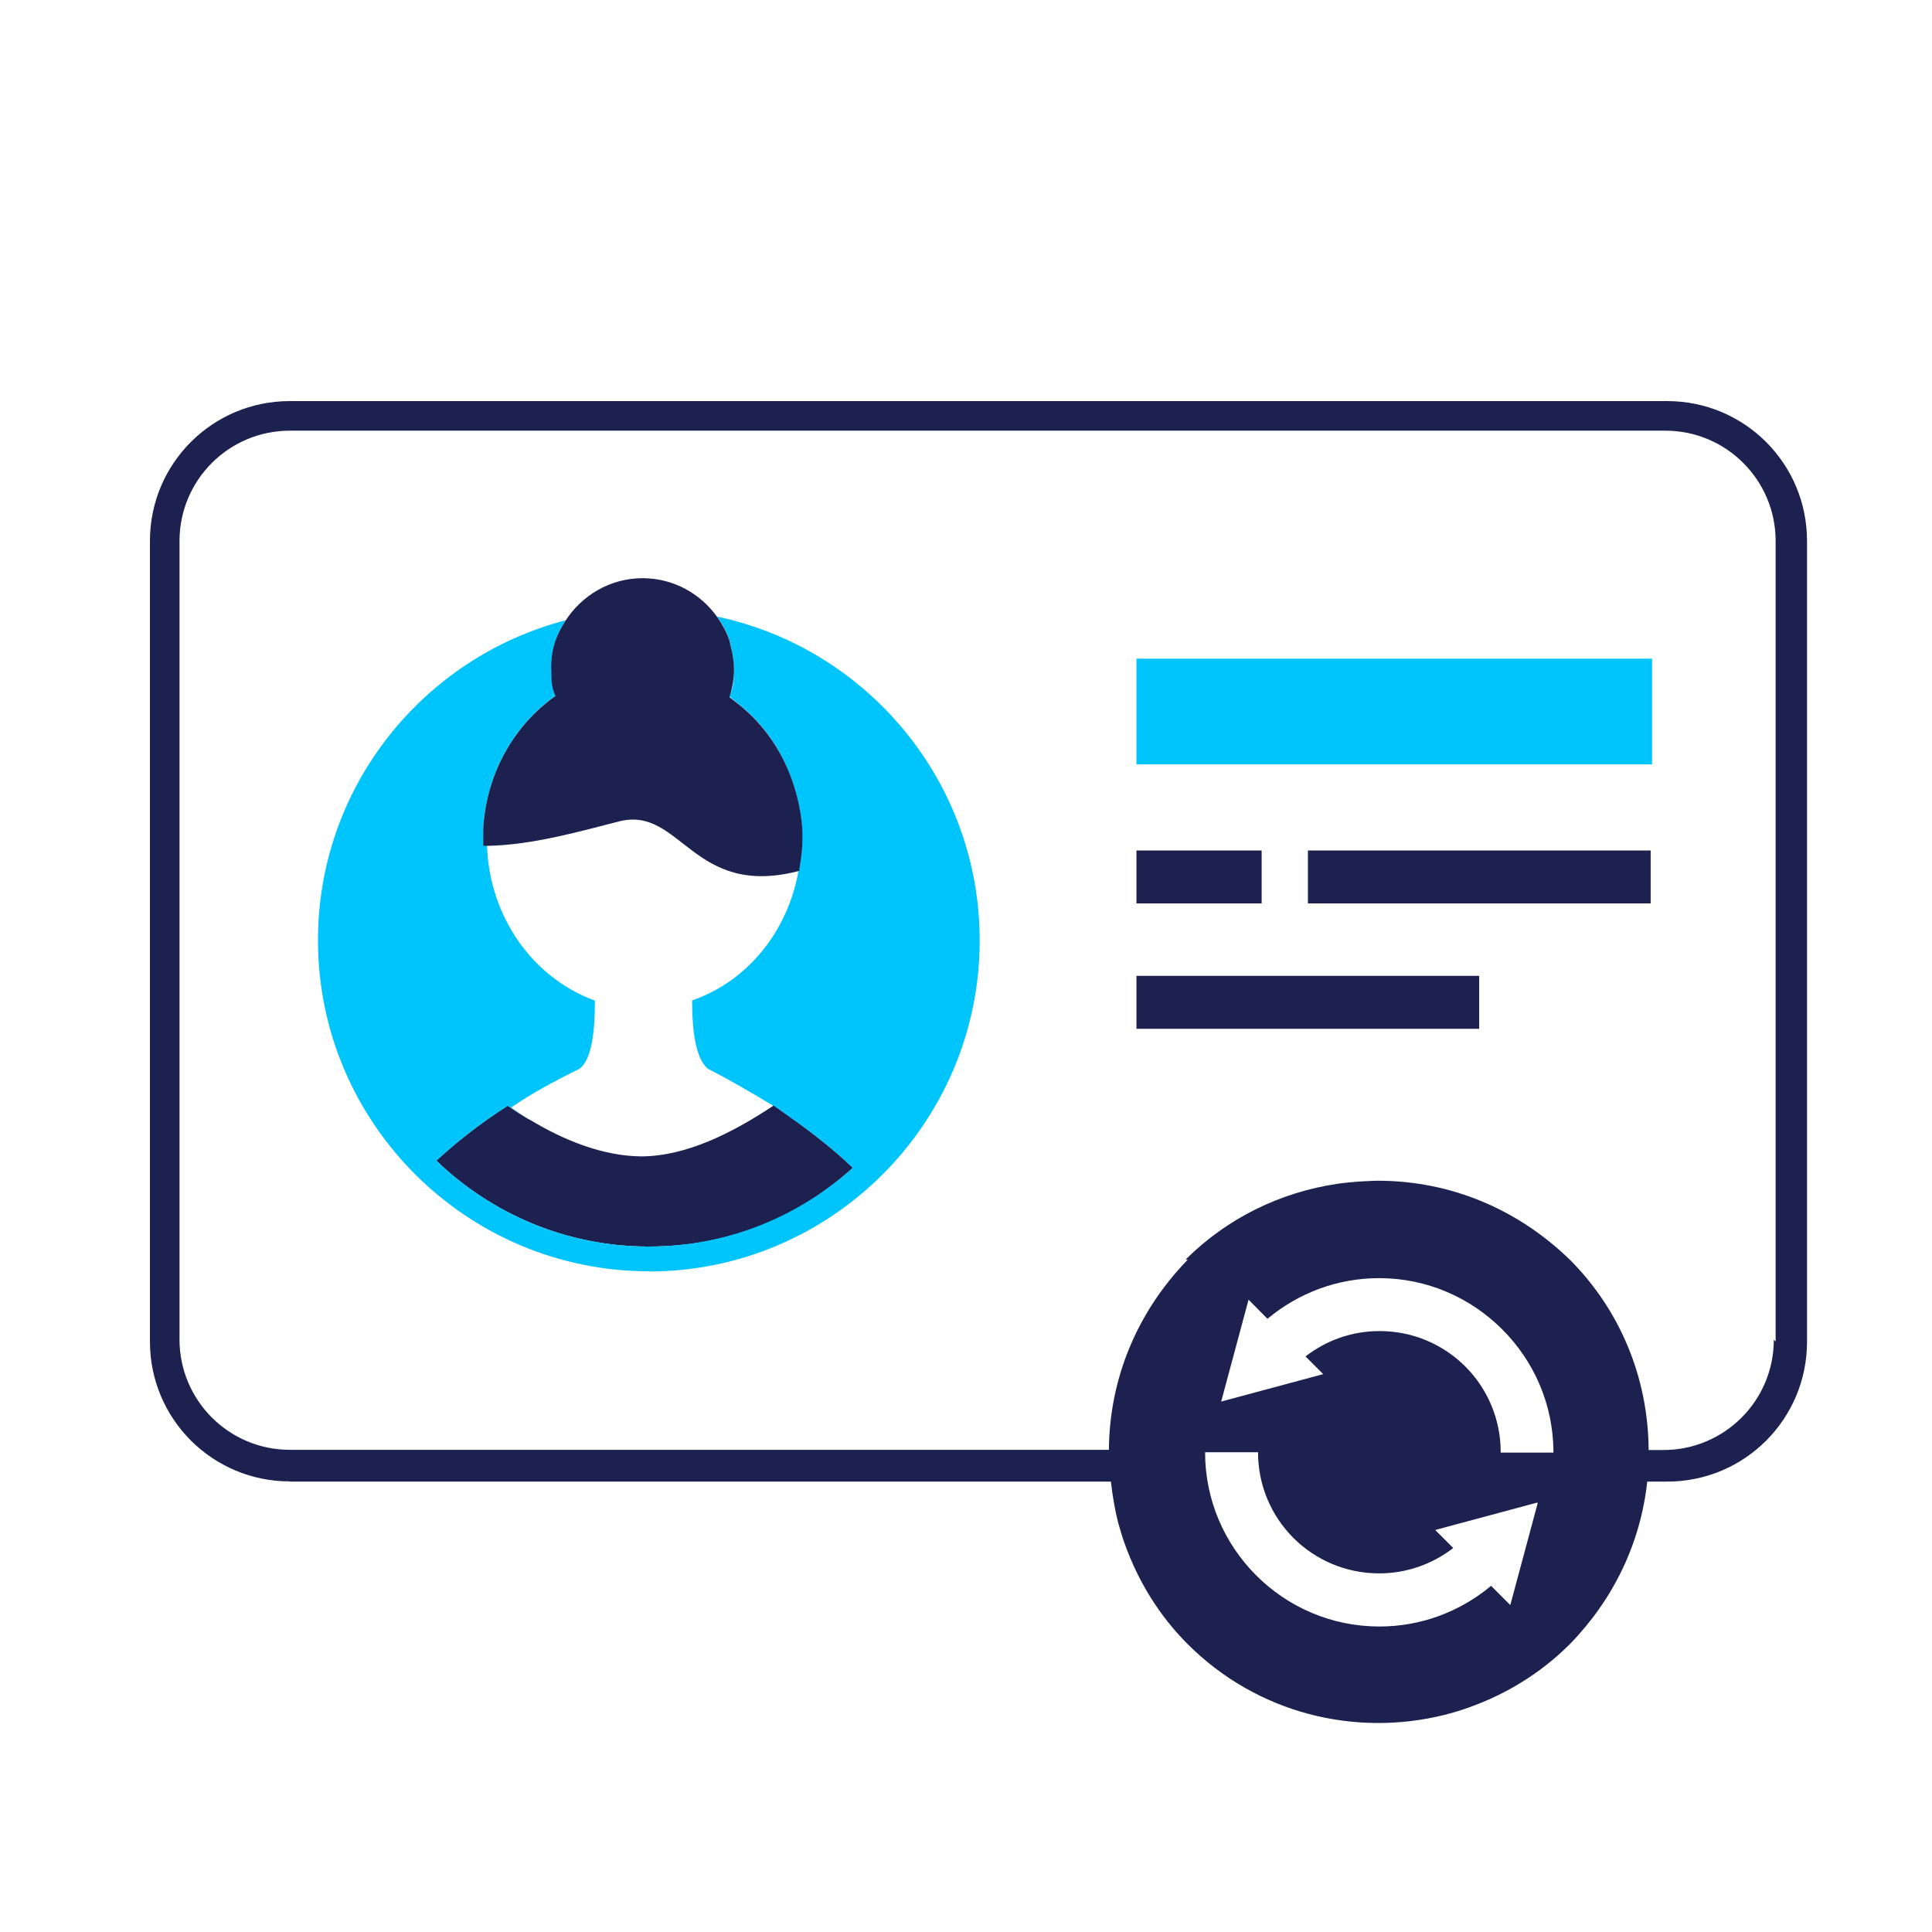 <?xml version="1.0" encoding="UTF-8"?>
<svg id="Layer_1" xmlns="http://www.w3.org/2000/svg" viewBox="0 0 96 96">
  <defs>
    <style>
      .cls-1 {
        fill: #00c4fc;
      }

      .cls-2 {
        fill: #1c214f;
      }
    </style>
  </defs>
  <rect class="cls-1" x="56.47" y="32.73" width="25.62" height="5.25"/>
  <rect class="cls-2" x="56.47" y="42.26" width="6.22" height="2.63"/>
  <rect class="cls-2" x="64.99" y="42.26" width="17.03" height="2.63"/>
  <rect class="cls-2" x="56.47" y="48.49" width="17.03" height="2.63"/>
  <path class="cls-2" d="M14.4,73.62h40.8c.08.69.19,1.37.36,2.04.11.39.22.76.36,1.14.67,1.83,1.7,3.5,3.09,4.89,3.46,3.46,8.31,4.62,12.73,3.53.4-.1.81-.22,1.2-.36,1.85-.65,3.59-1.69,5.07-3.17,2.17-2.23,3.51-5.02,3.84-8.07h.99c3.85,0,6.95-3.11,6.95-6.95V26.88c0-3.85-3.11-6.95-6.95-6.95H14.4c-3.85,0-6.95,3.11-6.95,6.95v39.78c0,3.85,3.11,6.95,6.95,6.95ZM75.04,79.75h0s-.95-.95-.95-.95c-1.56,1.3-3.5,2.02-5.55,2.02-2.39,0-4.55-.97-6.12-2.54-1.57-1.57-2.54-3.73-2.54-6.12h2.63s0,0,0,0h0c0,1.66.67,3.17,1.76,4.26,1.09,1.09,2.6,1.76,4.26,1.76,1.35,0,2.63-.45,3.68-1.26l-.88-.88h0s0-.02,0-.02l5.06-1.36v.02s.02,0,.02,0l-1.36,5.06ZM74.57,72.16s0,0,0,0h0c0-1.66-.67-3.17-1.76-4.26-1.09-1.09-2.6-1.76-4.26-1.76-1.36,0-2.63.45-3.68,1.26l.88.88-5.06,1.36h0s-.01,0-.01,0l1.36-5.06h0s.94.95.94.95c1.56-1.3,3.5-2.02,5.55-2.02h0c2.39,0,4.55.98,6.12,2.55,1.57,1.57,2.54,3.73,2.54,6.12h-2.63ZM8.92,26.88c0-3.03,2.46-5.48,5.48-5.48h68.35c3.03,0,5.48,2.46,5.48,5.48v39.78l-.09-.09c0,3.03-2.46,5.48-5.48,5.48h-.74c-.02-3.59-1.42-6.96-3.92-9.46-2.59-2.51-5.92-3.92-9.54-3.92-.32,0-.62.03-.93.04-.36.03-.71.06-1.06.11-2.86.42-5.5,1.72-7.54,3.75l.02.02h.07c-2.49,2.57-3.89,5.86-3.92,9.45H14.4c-3.03,0-5.48-2.46-5.48-5.48V26.88Z"/>
  <path class="cls-2" d="M26.29,55.63c-.36-.22-.72-.44-1.06-.69-1.39.89-2.57,1.83-3.55,2.73,2.74,2.64,6.45,4.27,10.55,4.27s7.45-1.49,10.15-3.91c-.86-.83-1.91-1.67-3.14-2.54-.26-.18-.52-.37-.79-.56,0,0-.01,0-.02.01-2.06,1.37-4.34,2.51-6.56,2.52-1.85-.01-3.8-.76-5.59-1.85Z"/>
  <path class="cls-1" d="M32.23,63.18c9.07,0,16.45-7.38,16.45-16.45,0-7.9-5.6-14.51-13.04-16.09.25.35.46.73.6,1.15.03.08.04.18.06.27,0,0,0,0,0,0,.1.37.16.75.16,1.18,0,0,0,0,0,.01,0,0,0,0,0,0,0,0,0,0,0,0,0,.52,0,.9-.22,1.35,0,0,0,.02,0,.02.15.1.29.22.43.34,1.29,1,2.26,2.43,2.78,4.09.22.7.36,1.43.41,2.19h0v.46h0c0,.33-.03.63-.07.93-.03.21-.06.41-.09.63,0,0-.01,0-.02,0-.54,3.06-2.58,5.52-5.29,6.45,0,1.46.16,2.84.77,3.39,1.18.6,2.29,1.26,3.27,1.85,0,0,.01,0,.02-.01.28.19.53.37.79.56,1.22.84,2.27,1.7,3.14,2.53,0,0,0,0,0,0-2.7,2.42-6.25,3.91-10.15,3.91-4.09,0-7.81-1.63-10.55-4.27.98-.9,2.15-1.84,3.55-2.73.35.24.7.47,1.06.69-.3-.19-.6-.39-.89-.6,1-.69,2.15-1.31,3.39-1.92.62-.46.77-1.85.77-3.39-3.07-1.12-5.24-4.14-5.36-7.7-.06,0-.13,0-.19,0v-.85c.16-2.76,1.53-5.14,3.59-6.6-.2-.44-.21-.82-.21-1.33s.07-1,.23-1.46c.12-.34.29-.66.49-.96-7.07,1.84-12.31,8.26-12.31,15.9,0,9.07,7.38,16.45,16.45,16.45Z"/>
  <path class="cls-2" d="M27.39,33.25c0,.51,0,.89.21,1.33-2.06,1.46-3.43,3.84-3.59,6.6v.85c.06,0,.13,0,.19,0,2.33-.04,4.78-.77,6.58-1.22,3.07-.76,3.62,3.84,8.91,2.47,0,0,.01,0,.02,0,.03-.22.06-.42.09-.63.04-.3.07-.59.07-.91h0v-.46c-.04-.77-.19-1.5-.41-2.21-.52-1.66-1.5-3.09-2.78-4.09-.14-.11-.28-.23-.43-.33,0,0,0,0,0-.01,0,0,0-.02,0-.02.15-.45.22-.9.22-1.35,0,0,0,0,0,0,0,0,0,0,0,0,0-.38-.06-.8-.17-1.19-.02-.09-.03-.18-.06-.27-.14-.41-.35-.8-.6-1.15-.83-1.16-2.17-1.93-3.71-1.93-1.62,0-3.02.86-3.83,2.11-.19.3-.37.62-.49.96-.16.46-.23.92-.23,1.46Z"/>
</svg>